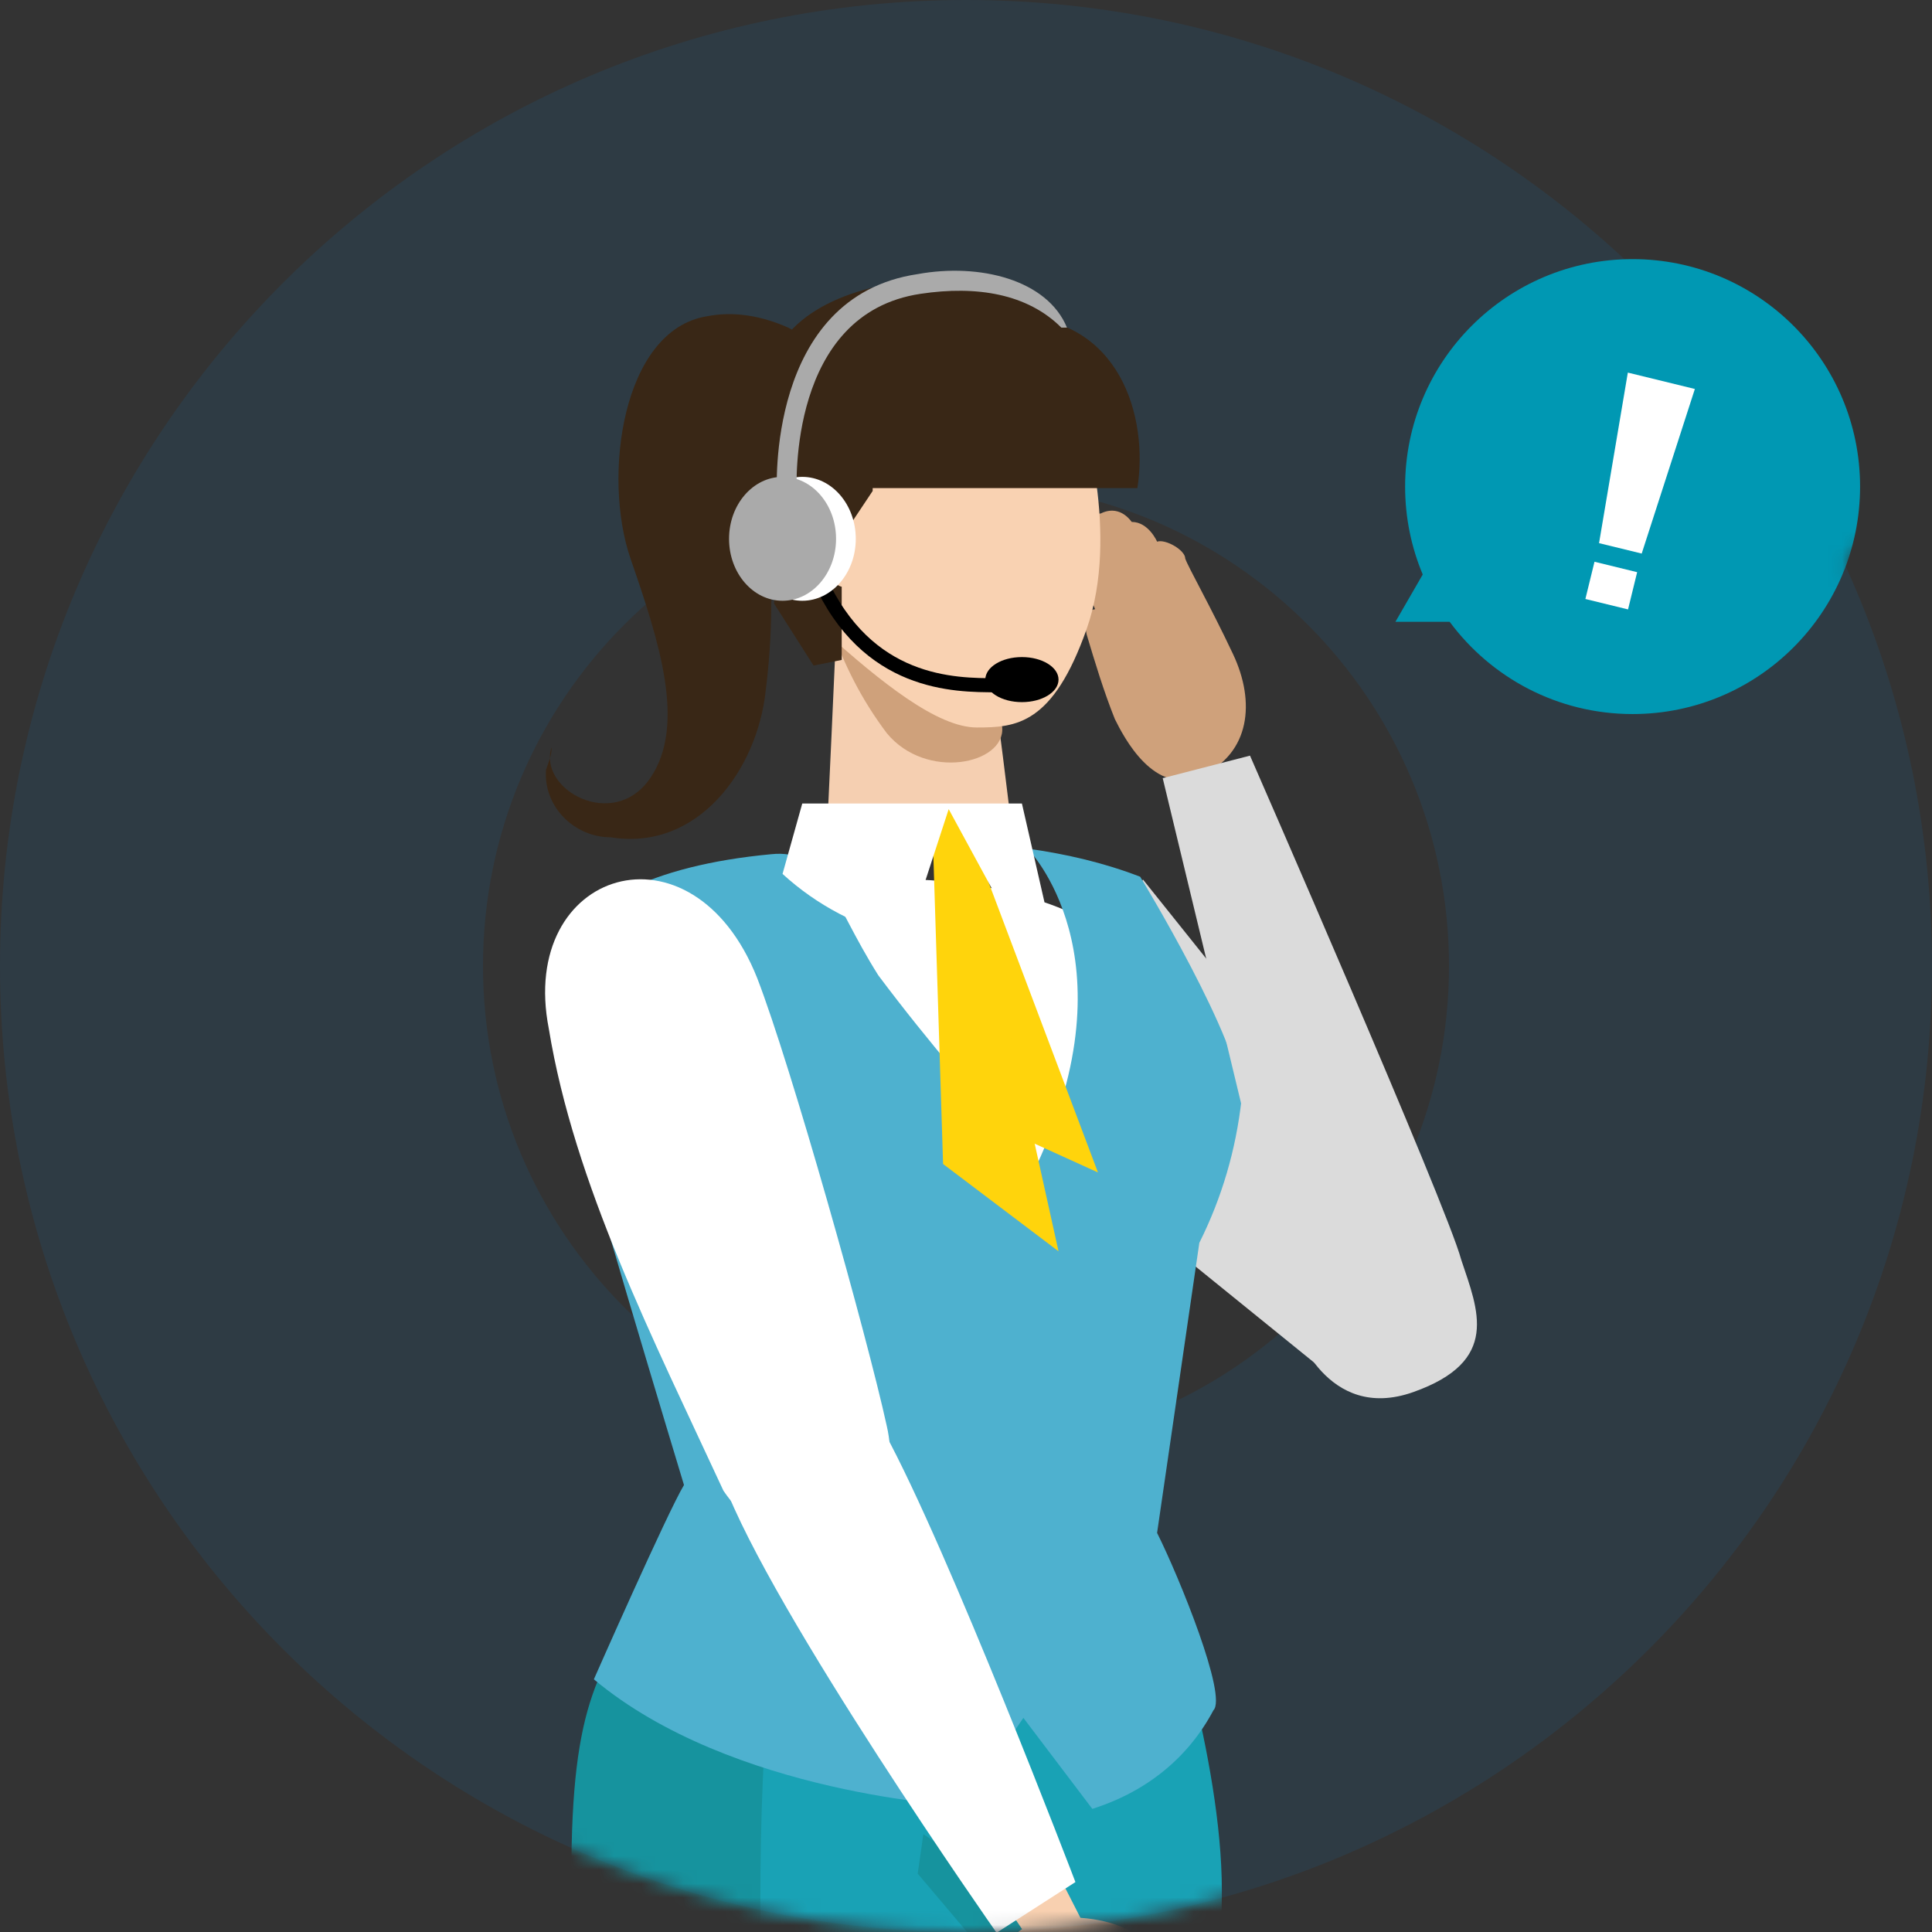 <svg width="140" height="140" viewBox="0 0 140 140" fill="none" xmlns="http://www.w3.org/2000/svg">
<rect x="0" y="0" width="140" height="140" fill="#333333" stroke="none"/>
<path opacity="0.1" d="M140 70C140 108.66 108.66 140 70 140C31.34 140 0 108.66 0 70C0 31.34 31.34 0 70 0C108.66 0 140 31.34 140 70ZM35 70C35 89.33 50.67 105 70 105C89.33 105 105 89.33 105 70C105 50.67 89.33 35 70 35C50.67 35 35 50.67 35 70Z" fill="#098BDE"/>
<mask id="mask0_3418_45604" style="mask-type:alpha" maskUnits="userSpaceOnUse" x="0" y="0" width="140" height="140">
<path d="M140 70C140 108.66 108.66 140 70 140C31.34 140 0 108.66 0 70C0 31.34 31.34 0 70 0C86.478 0 101.626 5.694 113.585 15.221C140 9.906 142.642 31.698 133.703 40.943C137.747 49.794 140 59.634 140 70Z" fill="#098BDE"/>
</mask>
<g mask="url(#mask0_3418_45604)">
<path d="M79.765 37.209C79.153 37.209 78.745 38.229 78.949 38.841C78.949 38.841 79.01 38.984 79.153 39.249C78.337 39.249 77.929 40.065 77.929 40.882C77.929 41.698 77.929 40.882 78.133 41.29L79.357 44.147C79.357 44.147 78.337 44.147 78.745 45.983C79.357 48.024 79.969 50.065 80.786 52.105C81.398 53.33 83.642 57.819 87.112 56.186C90.581 54.554 90.989 50.881 89.356 47.412C87.724 43.943 86.091 41.086 85.887 40.474C85.887 39.861 84.459 39.045 83.847 39.249C83.847 39.249 83.234 37.821 82.01 37.821C81.398 37.004 80.582 36.8 79.765 37.209Z" fill="#CFA17B"/>
<path d="M82.826 63.735L73.439 81.081L97.111 100.263L103.233 89.243L82.826 63.735Z" fill="#DBDBDB"/>
<path d="M62.829 197.806C62.829 201.888 66.094 205.153 70.175 205.153C74.256 205.153 77.521 201.888 77.521 197.806C78.95 187.603 83.847 143.934 84.255 132.71C84.868 115.365 57.523 114.548 58.339 132.098C59.156 152.708 62.012 189.236 62.829 197.806Z" fill="#CFA17B"/>
<path d="M50.788 198.009C51.809 206.58 65.073 208.008 66.093 197.805C67.113 187.602 70.99 143.728 70.99 132.301C70.99 114.955 42.626 114.343 44.054 131.893C45.483 152.707 49.564 189.439 50.788 198.009Z" fill="#F5CFB1"/>
<path d="M85.888 186.378H44.871C44.871 186.582 41.198 146.994 41.402 136.179C41.402 128.628 43.647 121.282 47.524 114.752H84.255C84.255 114.752 88.54 127.404 88.54 136.995C88.54 146.586 85.888 186.378 85.888 186.378Z" fill="#19A2B5"/>
<path d="M56.911 114.752C56.911 114.752 52.218 128.629 57.931 186.379H44.871C44.871 186.379 41.402 148.831 41.402 135.975C41.402 123.119 43.443 120.874 47.524 114.548H56.911V114.752Z" fill="#16939E"/>
<path d="M81.194 68.224C81.194 68.224 76.501 64.143 66.501 63.735C60.38 63.327 56.502 66.183 52.625 68.224C48.544 70.265 42.422 71.285 46.299 87.406C50.176 103.323 54.258 108.016 54.258 108.016L55.482 115.567L80.378 113.526C80.378 113.526 87.112 95.569 85.683 85.365C83.847 74.754 85.275 72.509 81.194 68.224Z" fill="white"/>
<path d="M60.584 45.982C60.584 45.982 59.972 59.859 59.767 63.328C59.563 66.797 65.889 59.042 68.542 58.634C71.195 58.226 74.256 66.593 73.644 62.92C73.236 59.042 72.011 49.656 72.011 49.656L60.584 45.982Z" fill="#F5CFB1"/>
<path d="M60.176 45.37C61.196 48.227 62.42 50.676 64.257 53.124C67.114 56.594 72.828 55.369 72.624 52.716C72.42 51.084 72.216 49.451 71.603 47.819L60.176 45.37Z" fill="#CFA17B"/>
<path d="M66.501 135.771L70.99 141.077C70.99 144.75 71.603 148.219 72.827 151.688C74.868 157.198 77.316 159.646 79.969 160.259C82.214 160.667 84.459 159.85 86.091 158.218C86.091 157.402 74.051 137.608 74.051 137.608L66.909 132.914L66.501 135.771Z" fill="#16939E"/>
<path d="M78.948 157.81C85.478 161.075 86.906 159.034 86.906 155.769C86.906 153.525 86.09 151.28 85.274 149.035C86.09 146.995 85.274 143.73 83.233 141.077C81.397 138.424 74.459 138.22 73.234 140.669C72.418 142.913 72.622 145.566 73.642 147.607C74.663 150.26 77.111 156.79 78.948 157.81Z" fill="#F5CFB1"/>
<path d="M74.46 61.491C77.317 61.899 79.97 62.511 82.623 63.532C82.623 63.532 89.969 75.572 89.969 79.653C89.561 83.326 88.54 86.795 86.908 90.06L83.847 111.079C85.48 114.344 88.949 122.914 87.928 123.935C86.092 127.404 83.031 129.853 79.153 131.077L74.052 124.343C74.052 124.343 73.032 88.836 75.072 84.55C82.215 69.246 74.46 61.491 74.46 61.491Z" fill="#4EB1CF"/>
<path d="M45.891 64.143C45.891 64.143 37.933 66.183 40.177 74.142C42.422 82.1 48.34 102.099 48.34 102.099C48.34 102.099 49.972 112.914 56.094 110.057C62.216 107.2 61.604 102.303 61.604 102.303L55.686 71.693C55.482 67.204 51.605 63.735 47.115 63.939H45.891V64.143Z" fill="#4EB1CF"/>
<path d="M63.644 70.673C67.317 75.571 71.195 80.06 75.276 84.55L74.256 124.342L69.766 130.872C69.766 130.872 53.033 130.056 43.034 121.689C43.034 121.689 48.34 109.649 49.564 107.609C49.564 107.609 41.401 80.672 40.993 78.02C40.381 75.163 40.381 72.102 40.993 69.245C41.81 65.572 47.115 62.715 55.89 61.899C59.767 61.49 60.175 65.164 63.644 70.673Z" fill="#4EB1CF"/>
<path d="M54.87 70.878C57.319 77.204 62.829 96.794 64.257 103.324C66.094 111.283 57.115 114.956 52.421 108.018C47.32 96.999 41.606 85.775 39.77 74.552C37.5 63 50.177 59.043 54.87 70.878Z" fill="white"/>
<path d="M78.949 140.258L73.848 130.259L69.154 132.504L75.888 142.503L78.949 140.258Z" fill="#F8D0B0"/>
<path d="M77.929 136.382L72.215 140.055C72.215 140.055 55.89 116.792 52.421 107.405C51.196 101.895 58.339 97.61 64.052 103.732C68.746 112.303 77.929 136.382 77.929 136.382Z" fill="white"/>
<path d="M90.58 54.756L84.254 56.388L93.845 96.181C93.845 96.181 96.09 103.119 102.416 100.874C108.742 98.629 107.109 94.956 105.885 91.283C104.864 87.406 90.58 54.756 90.58 54.756Z" fill="#DBDBDB"/>
<path d="M78.337 29.862C78.337 29.862 81.194 38.637 78.745 45.575C76.297 52.513 73.644 52.717 70.787 52.717C67.93 52.717 63.849 49.452 59.767 45.779C57.523 43.534 55.686 41.29 53.85 38.637L57.319 30.474C59.971 26.801 64.053 24.352 68.338 23.74C75.48 22.924 76.705 25.781 78.337 29.862Z" fill="#F9D2B2"/>
<path d="M62.624 35.37H82.418C83.235 30.269 81.194 22.922 73.236 22.922C65.277 22.922 61.808 28.024 62.624 34.146V35.37Z" fill="#392716"/>
<path d="M59.564 25.576L56.299 31.29C56.299 31.29 56.299 37.82 56.095 43.738L58.952 48.228L60.993 47.819V42.514C60.789 42.514 59.564 41.698 59.564 41.698C56.095 40.881 56.299 36.188 58.136 35.78C59.972 35.372 61.605 38.024 61.605 38.024L62.421 36.8L63.237 35.576V30.474C63.033 30.474 67.523 30.066 70.38 29.862H79.767C79.767 29.862 78.95 22.108 71.808 20.679C66.911 19.659 60.585 20.679 57.524 23.74C52.626 28.433 55.687 43.942 56.299 43.738" fill="#392716"/>
<path d="M39.974 54.145C38.953 57.206 44.463 60.267 47.116 56.39C49.769 52.513 47.728 46.391 45.688 40.473C43.647 34.555 45.075 23.944 51.197 22.924C53.238 22.516 55.279 22.924 57.115 23.74C57.931 24.148 58.748 24.76 59.36 25.577L56.095 31.29C56.095 31.29 56.095 37.82 55.891 43.738C55.891 46.187 55.687 48.432 55.483 50.064C54.87 55.778 50.585 61.696 44.259 60.675C41.606 60.675 39.362 58.431 39.566 55.778C39.77 55.166 39.974 54.758 39.974 54.145Z" fill="#392716"/>
<path d="M69.563 58.432L79.562 84.96L72.828 81.899L68.135 58.432H69.563Z" fill="#FFD40C"/>
<path d="M69.563 58.432H67.522L68.339 84.348L76.705 90.674L69.563 58.432Z" fill="#FFD40C"/>
<path d="M56.706 63.327L58.135 58.226H74.052L75.684 65.368C75.276 66.388 74.664 67.408 73.847 68.021L68.746 58.634L65.685 68.021C62.216 67.204 59.155 65.572 56.706 63.327Z" fill="white"/>
<path d="M74.052 50.879C75.517 50.879 76.705 50.148 76.705 49.247C76.705 48.345 75.517 47.614 74.052 47.614C72.587 47.614 71.399 48.345 71.399 49.247C71.399 50.148 72.587 50.879 74.052 50.879Z" fill="black"/>
<path d="M72.215 49.655C69.154 49.655 62.828 49.655 59.359 41.9" stroke="black" stroke-width="1.02" stroke-miterlimit="10"/>
<path d="M58.136 43.534C60.277 43.534 62.013 41.524 62.013 39.045C62.013 36.565 60.277 34.555 58.136 34.555C55.995 34.555 54.259 36.565 54.259 39.045C54.259 41.524 55.995 43.534 58.136 43.534Z" fill="white"/>
<path d="M56.706 43.534C58.848 43.534 60.584 41.524 60.584 39.045C60.584 36.565 58.848 34.555 56.706 34.555C54.565 34.555 52.829 36.565 52.829 39.045C52.829 41.524 54.565 43.534 56.706 43.534Z" fill="#AAAAAA"/>
<path d="M56.299 35.779H57.727C57.727 35.167 57.115 22.719 66.706 21.291C70.787 20.679 74.46 21.291 76.909 23.74H77.317C75.889 20.27 70.991 19.046 66.502 19.862C55.483 21.495 56.299 35.575 56.299 35.779Z" fill="#AAAAAA"/>
<path d="M118.304 18.777C127.407 18.777 134.788 26.156 134.788 35.259C134.788 44.363 127.408 51.743 118.304 51.743C112.87 51.743 108.051 49.113 105.048 45.057H101.118L103.097 41.63C102.274 39.67 101.82 37.518 101.82 35.259C101.82 26.156 109.2 18.777 118.304 18.777Z" fill="#0098B3"/>
<path fill-rule="evenodd" clip-rule="evenodd" d="M118.964 40.113L115.873 39.358L117.959 27L122.816 28.187L118.964 40.113ZM117.974 44.161L114.883 43.405L115.543 40.707L118.634 41.462L117.974 44.161Z" fill="white"/>
</g>
</svg>

